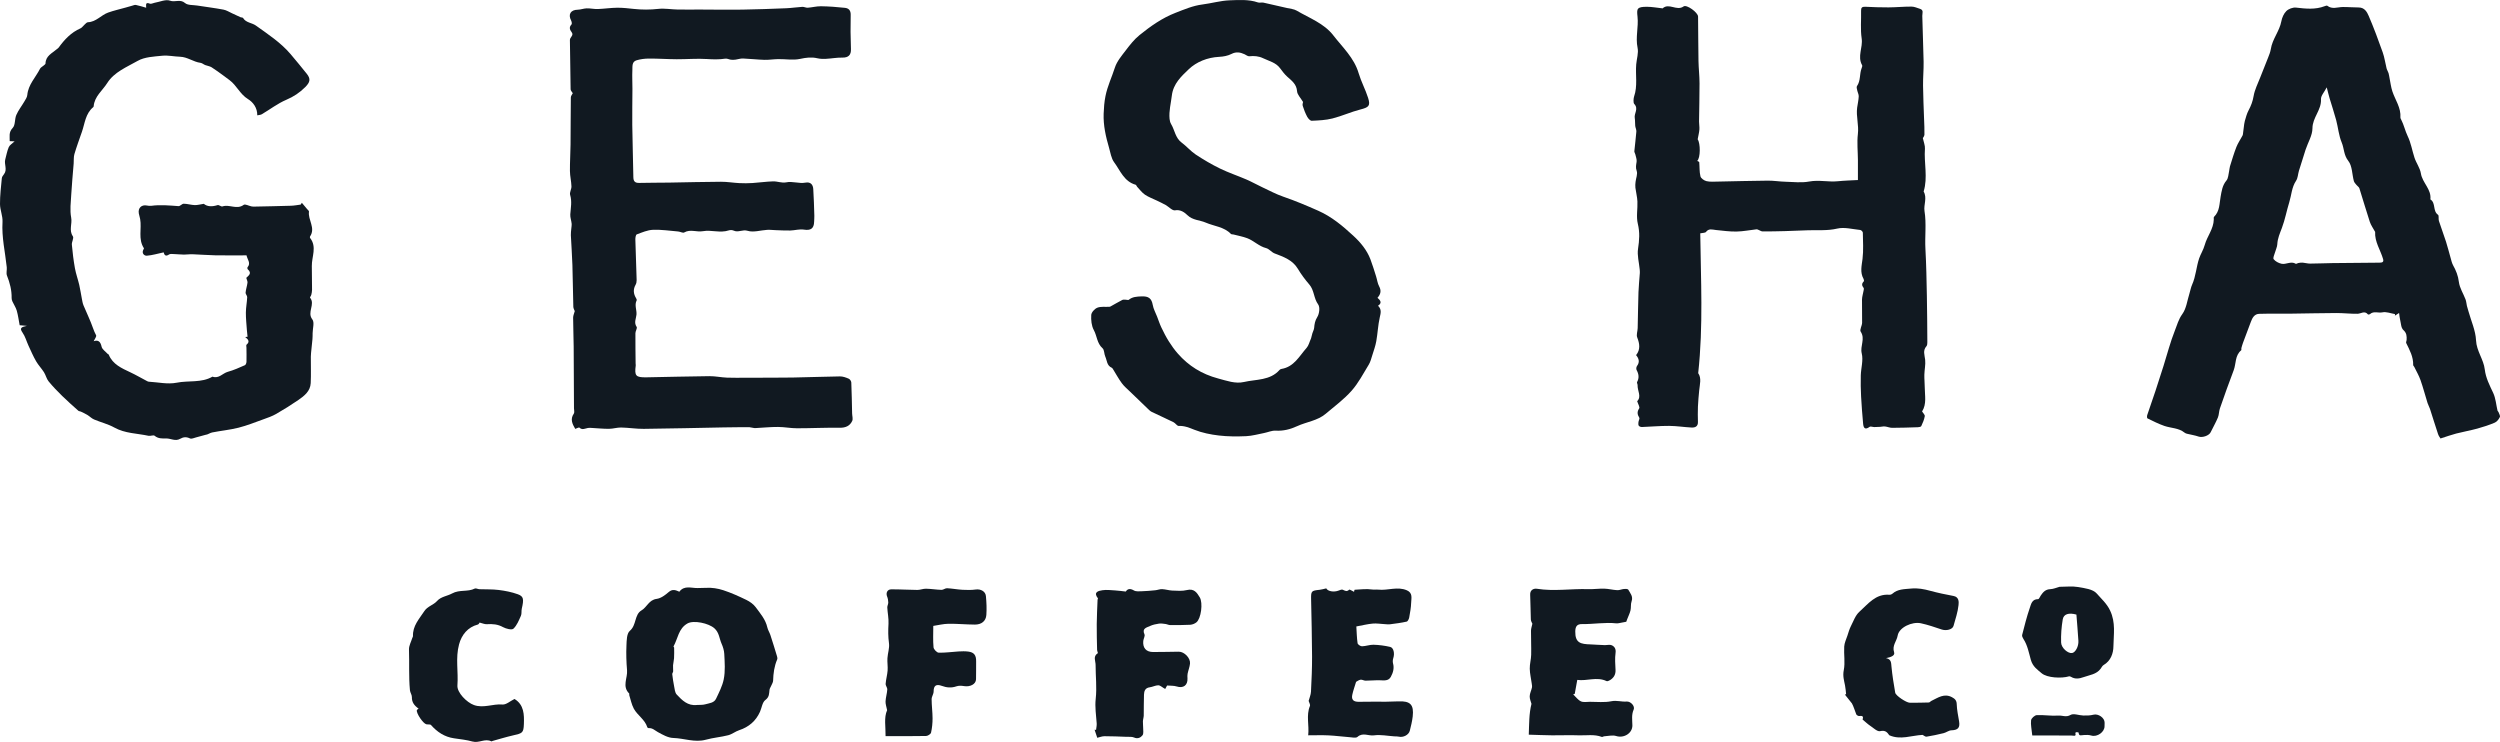 <svg xmlns="http://www.w3.org/2000/svg" width="155" height="46" viewBox="0 0 155 46" fill="none"><g clip-path="url(#clip0_502_268)"><path d="M42.118 36.687C42.428 36.271 42.872 36.47 43.254 36.459C43.431 36.454 43.605 36.456 43.785 36.446C44.134 36.425 44.506 36.483 44.84 36.592C45.333 36.753 45.81 36.969 46.277 37.196C46.492 37.301 46.712 37.456 46.851 37.644C47.137 38.032 47.464 38.405 47.574 38.898C47.61 39.062 47.712 39.21 47.764 39.372C47.908 39.809 48.042 40.249 48.175 40.689C48.194 40.75 48.209 40.827 48.187 40.881C48.005 41.303 47.946 41.744 47.933 42.198C47.93 42.307 47.857 42.415 47.813 42.522C47.78 42.604 47.721 42.681 47.71 42.764C47.68 42.998 47.709 43.209 47.451 43.402C47.262 43.543 47.23 43.884 47.119 44.132C46.864 44.701 46.432 45.073 45.829 45.272C45.592 45.35 45.386 45.524 45.147 45.585C44.692 45.701 44.215 45.737 43.762 45.862C43.071 46.051 42.416 45.772 41.741 45.754C41.419 45.745 41.086 45.553 40.788 45.39C40.602 45.288 40.456 45.125 40.218 45.144C40.19 45.146 40.141 45.118 40.134 45.094C39.99 44.612 39.523 44.355 39.297 43.938C39.158 43.68 39.103 43.378 39.013 43.095C39.003 43.064 39.026 43.014 39.009 42.997C38.556 42.553 38.919 42.035 38.877 41.556C38.833 41.046 38.817 40.531 38.84 40.02C38.853 39.706 38.856 39.276 39.051 39.111C39.475 38.752 39.323 38.109 39.773 37.844C40.116 37.641 40.231 37.194 40.711 37.131C40.976 37.096 41.243 36.895 41.456 36.71C41.696 36.5 41.898 36.587 42.118 36.687V36.687ZM43.216 43.708C43.385 43.697 43.563 43.713 43.722 43.668C43.967 43.598 44.27 43.585 44.395 43.323C44.579 42.934 44.785 42.539 44.87 42.124C44.975 41.609 44.931 41.069 44.905 40.542C44.894 40.326 44.824 40.103 44.735 39.902C44.596 39.585 44.591 39.221 44.293 38.955C43.936 38.636 43.009 38.44 42.628 38.652C42.061 38.968 42.031 39.593 41.758 40.078C41.749 40.093 41.797 40.132 41.797 40.16C41.799 40.377 41.804 40.594 41.791 40.81C41.783 40.957 41.74 41.101 41.729 41.247C41.72 41.371 41.742 41.496 41.736 41.62C41.733 41.681 41.673 41.743 41.68 41.801C41.709 42.049 41.744 42.298 41.794 42.543C41.831 42.721 41.843 42.941 41.956 43.061C42.289 43.417 42.643 43.779 43.216 43.708V43.708Z" fill="#111921"></path><path d="M94.784 45.55C94.811 44.882 94.795 44.253 94.952 43.639C94.917 43.504 94.836 43.335 94.841 43.168C94.847 42.987 94.942 42.81 94.981 42.628C94.998 42.544 94.977 42.451 94.965 42.363C94.925 42.062 94.851 41.761 94.845 41.459C94.84 41.173 94.926 40.886 94.933 40.599C94.944 40.099 94.919 39.598 94.922 39.098C94.923 38.968 94.973 38.838 95.008 38.67C94.99 38.623 94.916 38.517 94.912 38.407C94.889 37.897 94.897 37.385 94.871 36.875C94.854 36.562 95.108 36.475 95.285 36.503C96.347 36.674 97.407 36.493 98.467 36.527C98.802 36.538 99.139 36.487 99.474 36.497C99.739 36.505 100.002 36.578 100.268 36.591C100.406 36.599 100.547 36.529 100.688 36.516C100.778 36.507 100.926 36.51 100.953 36.559C101.076 36.78 101.268 36.981 101.158 37.284C101.095 37.456 101.134 37.661 101.091 37.843C101.048 38.026 100.959 38.198 100.892 38.375C100.861 38.456 100.832 38.538 100.828 38.549C100.652 38.583 100.521 38.61 100.389 38.633C100.334 38.643 100.276 38.653 100.221 38.648C99.509 38.571 98.801 38.703 98.09 38.693C97.765 38.688 97.671 38.849 97.667 39.155C97.658 39.87 98.004 39.935 98.625 39.953C98.919 39.962 99.213 39.994 99.506 39.998C99.65 39.998 99.817 39.953 99.934 40.008C100.113 40.093 100.198 40.244 100.164 40.486C100.116 40.83 100.147 41.185 100.163 41.535C100.177 41.821 100.055 42.024 99.819 42.169C99.757 42.207 99.656 42.252 99.606 42.228C99.002 41.938 98.39 42.239 97.791 42.154C97.735 42.466 97.684 42.742 97.634 43.019L97.537 43.049C97.693 43.198 97.827 43.393 98.013 43.482C98.169 43.556 98.386 43.513 98.576 43.512C99.02 43.511 99.477 43.565 99.904 43.477C100.237 43.409 100.534 43.522 100.85 43.496C101.105 43.475 101.38 43.784 101.288 43.992C101.143 44.317 101.203 44.641 101.208 44.968C101.216 45.462 100.683 45.786 100.203 45.633C99.982 45.563 99.712 45.636 99.465 45.65C99.412 45.653 99.351 45.704 99.311 45.689C98.839 45.509 98.347 45.609 97.866 45.59C97.322 45.568 96.776 45.596 96.231 45.59C95.754 45.585 95.278 45.564 94.784 45.55L94.784 45.55Z" fill="#111921"></path><path d="M82.227 36.479C82.32 36.662 82.694 36.733 83.001 36.613C83.081 36.583 83.188 36.534 83.249 36.562C83.392 36.628 83.502 36.705 83.65 36.559C83.676 36.533 83.842 36.643 83.95 36.693C83.962 36.653 83.974 36.565 83.99 36.564C84.351 36.546 84.719 36.497 85.07 36.549C85.211 36.57 85.334 36.543 85.449 36.557C86.044 36.625 86.645 36.342 87.232 36.602C87.597 36.764 87.503 37.083 87.493 37.354C87.483 37.665 87.428 37.976 87.371 38.283C87.354 38.379 87.283 38.525 87.211 38.541C86.874 38.617 86.529 38.661 86.185 38.705C86.07 38.72 85.951 38.701 85.833 38.695C85.591 38.683 85.346 38.64 85.107 38.662C84.79 38.691 84.479 38.769 84.093 38.84C84.115 39.186 84.12 39.536 84.17 39.879C84.181 39.958 84.35 40.072 84.444 40.07C84.684 40.065 84.924 39.967 85.162 39.974C85.507 39.985 85.856 40.03 86.192 40.109C86.407 40.159 86.477 40.517 86.387 40.79C86.353 40.895 86.339 41.024 86.368 41.129C86.452 41.433 86.37 41.711 86.23 41.966C86.088 42.225 85.82 42.188 85.563 42.178C85.263 42.168 84.962 42.202 84.662 42.202C84.558 42.202 84.448 42.124 84.352 42.141C84.235 42.163 84.13 42.248 84.077 42.275C83.989 42.569 83.899 42.814 83.844 43.067C83.777 43.367 83.899 43.506 84.217 43.512C84.534 43.517 84.851 43.499 85.167 43.504C85.677 43.512 86.184 43.509 86.694 43.485C87.449 43.45 87.669 43.696 87.588 44.422C87.554 44.719 87.481 45.014 87.408 45.305C87.341 45.57 86.994 45.741 86.721 45.672C86.635 45.651 86.54 45.66 86.45 45.654C86.027 45.627 85.595 45.534 85.186 45.592C84.849 45.64 84.49 45.392 84.162 45.689C84.069 45.773 83.834 45.718 83.666 45.705C83.233 45.673 82.802 45.614 82.368 45.593C81.967 45.574 81.563 45.589 81.108 45.589C81.179 44.956 80.972 44.361 81.215 43.772C81.25 43.69 81.164 43.559 81.136 43.456C81.184 43.272 81.27 43.08 81.281 42.883C81.318 42.155 81.351 41.426 81.348 40.698C81.344 39.521 81.311 38.343 81.289 37.166C81.279 36.645 81.3 36.621 81.814 36.568C81.951 36.554 82.084 36.511 82.227 36.479V36.479Z" fill="#111921"></path><path d="M69.799 36.676C69.907 36.508 70.06 36.466 70.303 36.608C70.436 36.686 70.642 36.661 70.814 36.656C71.086 36.648 71.358 36.623 71.629 36.596C71.772 36.582 71.913 36.52 72.052 36.527C72.263 36.536 72.472 36.607 72.683 36.615C72.983 36.626 73.297 36.656 73.581 36.585C74.033 36.471 74.208 36.742 74.385 37.036C74.593 37.379 74.469 38.349 74.179 38.584C74.076 38.667 73.925 38.728 73.793 38.736C73.376 38.759 72.958 38.756 72.54 38.754C72.455 38.754 72.372 38.702 72.286 38.691C72.144 38.673 71.996 38.644 71.857 38.664C71.666 38.691 71.469 38.734 71.296 38.814C71.093 38.909 70.788 38.958 70.957 39.328C71.005 39.432 70.896 39.597 70.883 39.736C70.842 40.166 71.052 40.419 71.481 40.425C72.016 40.431 72.552 40.406 73.088 40.405C73.431 40.404 73.815 40.803 73.781 41.141C73.76 41.352 73.675 41.556 73.632 41.766C73.613 41.861 73.619 41.962 73.624 42.06C73.646 42.492 73.361 42.691 72.952 42.56C72.774 42.504 72.572 42.52 72.36 42.502L72.243 42.716C72.201 42.691 72.174 42.673 72.145 42.658C72.035 42.597 71.923 42.485 71.814 42.487C71.636 42.491 71.462 42.589 71.282 42.613C70.997 42.65 70.936 42.85 70.927 43.067C70.91 43.498 70.921 43.93 70.912 44.362C70.909 44.481 70.866 44.599 70.861 44.719C70.856 44.858 70.878 44.997 70.876 45.136C70.874 45.29 70.914 45.486 70.835 45.588C70.726 45.728 70.544 45.829 70.312 45.726C70.181 45.667 70.009 45.688 69.856 45.683C69.396 45.666 68.936 45.644 68.477 45.645C68.327 45.645 68.177 45.709 68.03 45.743L67.864 45.243L67.956 45.253C67.97 45.12 68.004 44.985 67.995 44.852C67.962 44.342 67.875 43.845 67.935 43.318C68.012 42.628 67.926 41.922 67.927 41.224C67.928 40.981 67.751 40.697 68.062 40.499C68.084 40.485 68.021 40.364 68.02 40.292C68.008 39.758 67.993 39.223 67.998 38.688C68.003 38.187 68.03 37.686 68.049 37.185C68.05 37.154 68.083 37.11 68.071 37.095C67.774 36.718 68.085 36.632 68.351 36.594C68.609 36.556 68.88 36.591 69.144 36.607C69.351 36.619 69.556 36.65 69.799 36.676H69.799Z" fill="#111921"></path><path d="M25.953 43.934C25.679 43.743 25.529 43.535 25.537 43.22C25.54 43.079 25.429 42.938 25.416 42.793C25.337 41.955 25.386 41.113 25.357 40.272C25.349 40.037 25.488 39.796 25.56 39.559C25.573 39.518 25.606 39.479 25.605 39.441C25.578 38.808 25.99 38.376 26.308 37.89C26.509 37.582 26.871 37.519 27.101 37.258C27.337 36.991 27.739 36.954 28.028 36.795C28.494 36.54 29 36.713 29.438 36.49C29.506 36.456 29.624 36.527 29.72 36.531C30.12 36.547 30.525 36.528 30.92 36.578C31.32 36.628 31.726 36.707 32.103 36.843C32.462 36.974 32.491 37.139 32.351 37.735C32.317 37.88 32.355 38.048 32.297 38.178C32.17 38.462 32.049 38.776 31.831 38.98C31.731 39.072 31.374 38.985 31.19 38.883C30.864 38.702 30.539 38.677 30.184 38.7C30.048 38.709 29.906 38.641 29.734 38.599C29.726 38.609 29.687 38.706 29.627 38.721C29 38.884 28.621 39.359 28.462 39.949C28.232 40.799 28.425 41.649 28.36 42.497C28.326 42.937 28.94 43.555 29.386 43.713C29.984 43.926 30.558 43.626 31.152 43.68C31.383 43.701 31.638 43.463 31.899 43.336C32.495 43.696 32.501 44.31 32.481 44.885C32.462 45.453 32.383 45.464 31.794 45.598C31.369 45.695 30.952 45.825 30.531 45.941C30.509 45.947 30.482 45.974 30.47 45.967C30.081 45.761 29.7 46.088 29.3 45.976C28.926 45.871 28.533 45.83 28.146 45.774C27.555 45.688 27.105 45.383 26.721 44.951C26.672 44.896 26.53 44.927 26.434 44.906C26.235 44.861 25.808 44.233 25.843 44.034C25.848 44.001 25.905 43.976 25.953 43.934H25.953Z" fill="#111921"></path><path d="M119.202 45.563C118.499 45.599 117.832 45.893 117.135 45.585C117.014 45.419 116.91 45.253 116.564 45.332C116.395 45.371 116.151 45.132 115.954 45C115.795 44.893 115.655 44.757 115.48 44.612C115.498 44.524 115.581 44.346 115.278 44.394C115.219 44.404 115.108 44.34 115.087 44.286C114.996 44.055 114.93 43.815 114.82 43.612C114.674 43.429 114.527 43.245 114.381 43.061L114.459 43.045C114.438 42.865 114.429 42.682 114.393 42.504C114.331 42.191 114.242 41.907 114.313 41.556C114.408 41.084 114.312 40.577 114.341 40.088C114.354 39.859 114.465 39.636 114.539 39.412C114.604 39.215 114.659 39.012 114.752 38.828C114.911 38.515 115.035 38.148 115.286 37.925C115.818 37.452 116.278 36.809 117.14 36.874C117.201 36.879 117.281 36.851 117.327 36.811C117.662 36.517 118.057 36.532 118.478 36.491C118.913 36.448 119.284 36.524 119.681 36.631C120.154 36.76 120.636 36.86 121.119 36.95C121.475 37.016 121.446 37.342 121.429 37.514C121.384 37.951 121.237 38.379 121.118 38.807C121.056 39.03 120.67 39.124 120.387 39.029C119.961 38.886 119.533 38.737 119.095 38.643C118.552 38.526 117.74 38.898 117.655 39.407C117.598 39.748 117.297 40.028 117.434 40.438C117.51 40.663 117.191 40.756 116.932 40.803C117.261 40.87 117.249 41.086 117.271 41.327C117.322 41.869 117.41 42.409 117.503 42.946C117.535 43.132 118.192 43.568 118.406 43.569C118.801 43.571 119.195 43.567 119.589 43.554C119.644 43.552 119.692 43.48 119.75 43.453C120.152 43.262 120.535 42.969 121.021 43.226C121.198 43.32 121.311 43.422 121.317 43.658C121.327 44.016 121.407 44.372 121.464 44.727C121.528 45.127 121.391 45.265 120.981 45.28C120.821 45.286 120.67 45.415 120.507 45.455C120.156 45.542 119.801 45.617 119.444 45.674C119.372 45.686 119.283 45.603 119.202 45.563L119.202 45.563Z" fill="#111921"></path><path d="M57.864 38.806C57.864 39.272 57.839 39.706 57.879 40.135C57.891 40.26 58.084 40.463 58.199 40.466C58.607 40.478 59.017 40.414 59.427 40.39C59.63 40.378 59.837 40.372 60.038 40.398C60.396 40.445 60.527 40.63 60.52 41.002C60.514 41.373 60.525 41.745 60.514 42.116C60.506 42.419 60.151 42.602 59.768 42.538C59.615 42.512 59.439 42.503 59.297 42.553C58.983 42.662 58.691 42.635 58.389 42.523C58.035 42.392 57.884 42.517 57.885 42.871C57.885 43.03 57.761 43.188 57.761 43.347C57.761 43.742 57.818 44.137 57.819 44.532C57.819 44.83 57.791 45.132 57.725 45.422C57.705 45.513 57.525 45.629 57.415 45.631C56.591 45.648 55.766 45.64 54.905 45.64C54.916 45.062 54.793 44.501 55.001 44.031C54.96 43.816 54.896 43.649 54.904 43.485C54.916 43.238 54.996 42.995 55.011 42.748C55.018 42.632 54.901 42.508 54.91 42.393C54.93 42.118 55.011 41.848 55.032 41.574C55.051 41.319 55.005 41.061 55.021 40.807C55.04 40.496 55.158 40.179 55.117 39.88C55.06 39.473 55.064 39.079 55.087 38.673C55.105 38.34 55.03 38.004 55.012 37.668C55.007 37.564 55.075 37.457 55.073 37.353C55.071 37.228 55.047 37.096 55 36.98C54.913 36.766 55.014 36.541 55.254 36.539C55.795 36.535 56.336 36.573 56.878 36.576C57.056 36.577 57.236 36.496 57.414 36.5C57.735 36.507 58.054 36.562 58.375 36.571C58.488 36.574 58.605 36.465 58.716 36.47C59.035 36.486 59.351 36.549 59.67 36.567C59.945 36.582 60.227 36.587 60.498 36.549C60.796 36.508 61.099 36.659 61.127 36.958C61.163 37.346 61.182 37.74 61.154 38.127C61.127 38.505 60.857 38.724 60.446 38.724C59.898 38.722 59.35 38.667 58.802 38.674C58.487 38.678 58.173 38.76 57.864 38.806L57.864 38.806Z" fill="#111921"></path><path d="M127.691 36.382C128.094 36.382 128.476 36.333 128.838 36.395C129.244 36.466 129.765 36.528 129.994 36.794C130.275 37.12 130.617 37.412 130.826 37.853C131.183 38.604 131.042 39.34 131.032 40.075C131.027 40.498 130.875 40.97 130.422 41.233C130.344 41.279 130.299 41.381 130.242 41.458C129.981 41.813 129.559 41.848 129.184 41.982C128.915 42.078 128.661 42.12 128.403 41.964C128.367 41.943 128.312 41.923 128.275 41.934C127.826 42.07 126.921 42.034 126.579 41.739C126.325 41.521 126.031 41.335 125.911 40.907C125.792 40.485 125.709 40.007 125.451 39.613C125.404 39.542 125.355 39.438 125.373 39.366C125.518 38.805 125.656 38.24 125.846 37.693C125.926 37.465 125.976 37.142 126.364 37.147C126.418 37.148 126.476 36.999 126.53 36.919C126.671 36.712 126.819 36.54 127.115 36.529C127.314 36.521 127.51 36.431 127.691 36.382ZM128.738 38.104C128.268 37.973 127.947 38.069 127.891 38.399C127.81 38.871 127.774 39.358 127.789 39.836C127.799 40.18 128.223 40.529 128.469 40.488C128.677 40.454 128.882 40.075 128.861 39.734C128.827 39.194 128.78 38.654 128.738 38.104Z" fill="#111921"></path><path d="M126.001 45.6C125.963 45.217 125.895 44.932 125.927 44.657C125.941 44.534 126.151 44.345 126.28 44.338C126.725 44.316 127.176 44.399 127.619 44.366C127.864 44.347 128.098 44.491 128.378 44.324C128.563 44.214 128.896 44.356 129.163 44.362C129.374 44.366 129.594 44.365 129.795 44.311C130.092 44.232 130.497 44.506 130.486 44.813C130.484 44.88 130.479 44.946 130.482 45.013C130.496 45.386 130.023 45.715 129.661 45.604C129.512 45.558 129.341 45.562 129.181 45.573C129.039 45.583 128.89 45.658 128.875 45.424C128.874 45.41 128.79 45.393 128.745 45.393C128.718 45.393 128.666 45.431 128.669 45.44C128.738 45.684 128.589 45.606 128.45 45.605C127.644 45.596 126.837 45.6 126.001 45.6Z" fill="#111921"></path><path d="M18.715 12.574C18.824 12.703 18.933 12.832 19.04 12.962C19.083 13.013 19.163 13.072 19.157 13.119C19.083 13.637 19.581 14.132 19.223 14.661C19.208 14.683 19.209 14.734 19.226 14.754C19.662 15.31 19.324 15.912 19.333 16.493C19.341 16.985 19.347 17.478 19.347 17.971C19.347 18.075 19.324 18.181 19.299 18.283C19.284 18.345 19.205 18.434 19.223 18.456C19.566 18.868 19.015 19.355 19.366 19.805C19.507 19.987 19.386 20.365 19.383 20.654C19.382 20.778 19.382 20.902 19.372 21.026C19.354 21.237 19.328 21.449 19.308 21.66C19.294 21.812 19.273 21.963 19.272 22.115C19.268 22.661 19.291 23.209 19.264 23.754C19.24 24.248 18.873 24.542 18.499 24.799C18.053 25.105 17.592 25.394 17.122 25.664C16.878 25.804 16.604 25.899 16.336 25.995C15.824 26.179 15.317 26.384 14.79 26.517C14.254 26.653 13.695 26.704 13.15 26.813C13.01 26.841 12.886 26.948 12.74 26.96C12.546 27.013 12.354 27.07 12.159 27.118C12.032 27.15 11.873 27.228 11.78 27.183C11.555 27.073 11.365 27.092 11.164 27.208C10.871 27.377 10.588 27.179 10.3 27.184C10.048 27.188 9.805 27.201 9.585 27.016C9.513 26.956 9.328 27.046 9.205 27.019C8.498 26.865 7.756 26.878 7.092 26.509C6.701 26.291 6.247 26.183 5.83 26.006C5.68 25.942 5.561 25.814 5.419 25.727C5.29 25.649 5.151 25.585 5.014 25.52C4.965 25.496 4.895 25.5 4.858 25.467C4.52 25.165 4.178 24.865 3.855 24.548C3.561 24.259 3.272 23.962 3.013 23.644C2.882 23.483 2.838 23.256 2.725 23.077C2.575 22.841 2.374 22.635 2.236 22.394C2.058 22.086 1.918 21.757 1.768 21.434C1.642 21.163 1.566 20.861 1.397 20.622C1.179 20.315 1.359 20.274 1.668 20.203L1.219 20.164C1.16 19.856 1.122 19.551 1.039 19.259C0.983 19.063 0.858 18.886 0.773 18.697C0.742 18.631 0.72 18.553 0.721 18.481C0.731 17.994 0.612 17.538 0.432 17.086C0.372 16.935 0.437 16.74 0.419 16.568C0.32 15.633 0.099 14.713 0.156 13.759C0.177 13.394 0.003 13.021 0 12.651C-0.003 12.117 0.063 11.582 0.113 11.049C0.121 10.961 0.192 10.873 0.25 10.797C0.471 10.506 0.243 10.182 0.326 9.882C0.397 9.627 0.439 9.361 0.544 9.121C0.603 8.987 0.765 8.898 0.906 8.765L0.601 8.751C0.612 8.474 0.523 8.207 0.788 7.93C0.959 7.751 0.901 7.382 1.012 7.127C1.139 6.835 1.344 6.578 1.506 6.3C1.582 6.171 1.679 6.032 1.692 5.892C1.749 5.248 2.211 4.799 2.483 4.26C2.524 4.18 2.63 4.132 2.703 4.066C2.747 4.026 2.821 3.981 2.822 3.937C2.828 3.468 3.229 3.303 3.518 3.052C3.558 3.018 3.608 2.991 3.638 2.949C3.997 2.452 4.407 2.013 4.99 1.757C5.086 1.715 5.151 1.607 5.235 1.534C5.302 1.476 5.375 1.382 5.448 1.379C5.962 1.361 6.267 0.934 6.705 0.779C7.058 0.654 7.426 0.571 7.788 0.469C7.925 0.431 8.061 0.389 8.199 0.352C8.274 0.332 8.357 0.292 8.426 0.307C8.639 0.352 8.847 0.419 9.063 0.479C9.064 0.308 8.997 0.108 9.293 0.228C9.368 0.259 9.482 0.191 9.579 0.174C9.904 0.118 10.276 -0.057 10.541 0.042C10.852 0.158 11.172 -0.074 11.472 0.188C11.637 0.333 11.965 0.303 12.222 0.343C12.764 0.428 13.311 0.495 13.851 0.596C14.037 0.63 14.208 0.743 14.385 0.823C14.561 0.903 14.735 0.989 14.911 1.067C14.962 1.09 15.049 1.08 15.069 1.114C15.248 1.416 15.615 1.406 15.864 1.584C16.619 2.125 17.401 2.635 18.009 3.347C18.353 3.75 18.688 4.162 19.02 4.575C19.277 4.896 19.226 5.097 18.925 5.4C18.583 5.743 18.208 5.992 17.751 6.187C17.214 6.416 16.739 6.784 16.233 7.083C16.155 7.128 16.05 7.129 15.951 7.151C15.957 6.68 15.689 6.335 15.378 6.145C14.877 5.84 14.676 5.296 14.23 4.967C14.108 4.877 13.989 4.784 13.866 4.696C13.619 4.519 13.377 4.333 13.119 4.172C13.004 4.1 12.852 4.085 12.722 4.034C12.622 3.995 12.534 3.909 12.433 3.896C11.986 3.839 11.62 3.529 11.157 3.517C10.791 3.507 10.421 3.418 10.063 3.455C9.544 3.509 8.964 3.528 8.536 3.774C7.864 4.158 7.083 4.461 6.649 5.148C6.353 5.617 5.855 5.98 5.808 6.589C5.806 6.61 5.792 6.634 5.776 6.647C5.299 7.046 5.263 7.639 5.081 8.167C4.921 8.628 4.751 9.087 4.613 9.554C4.559 9.74 4.583 9.946 4.567 10.143C4.517 10.78 4.454 11.416 4.418 12.053C4.391 12.533 4.324 13.028 4.413 13.491C4.488 13.877 4.26 14.273 4.518 14.651C4.593 14.76 4.44 14.997 4.455 15.17C4.499 15.658 4.559 16.146 4.645 16.628C4.708 16.977 4.832 17.316 4.913 17.662C4.978 17.943 5.018 18.23 5.074 18.514C5.101 18.653 5.122 18.798 5.175 18.928C5.371 19.403 5.602 19.866 5.769 20.349C5.824 20.506 5.881 20.642 5.958 20.786C5.999 20.863 5.863 21.03 5.807 21.155C6.087 21.06 6.23 21.173 6.3 21.497C6.336 21.66 6.538 21.79 6.667 21.933C6.688 21.956 6.733 21.965 6.743 21.991C6.991 22.594 7.545 22.83 8.089 23.087C8.432 23.249 8.761 23.441 9.098 23.618C9.136 23.638 9.179 23.663 9.221 23.665C9.8 23.697 10.403 23.839 10.952 23.728C11.691 23.579 12.486 23.752 13.174 23.352C13.569 23.497 13.803 23.139 14.125 23.052C14.489 22.953 14.837 22.793 15.184 22.642C15.24 22.618 15.28 22.502 15.282 22.428C15.291 22.139 15.282 21.849 15.28 21.56C15.279 21.495 15.253 21.396 15.287 21.368C15.504 21.189 15.396 21.042 15.203 20.896L15.348 20.878C15.334 20.737 15.316 20.597 15.306 20.456C15.281 20.097 15.241 19.738 15.244 19.379C15.247 19.062 15.311 18.745 15.326 18.426C15.33 18.333 15.218 18.233 15.226 18.142C15.246 17.935 15.318 17.732 15.345 17.524C15.355 17.443 15.303 17.354 15.269 17.228C15.377 17.104 15.661 16.96 15.36 16.695C15.335 16.673 15.329 16.592 15.349 16.568C15.57 16.311 15.338 16.096 15.284 15.832C14.638 15.832 13.986 15.841 13.334 15.829C12.864 15.82 12.395 15.78 11.925 15.763C11.752 15.757 11.578 15.787 11.404 15.785C11.191 15.782 10.978 15.758 10.765 15.751C10.67 15.748 10.552 15.73 10.484 15.776C10.261 15.928 10.188 15.804 10.146 15.646C9.791 15.722 9.45 15.826 9.103 15.854C8.964 15.865 8.78 15.729 8.875 15.505C8.891 15.465 8.936 15.409 8.922 15.389C8.55 14.822 8.797 14.18 8.69 13.583C8.669 13.464 8.627 13.349 8.606 13.23C8.548 12.893 8.776 12.677 9.108 12.742C9.197 12.759 9.292 12.772 9.38 12.76C9.944 12.684 10.503 12.739 11.066 12.78C11.169 12.788 11.282 12.63 11.39 12.631C11.616 12.632 11.842 12.708 12.069 12.716C12.241 12.722 12.414 12.67 12.635 12.637C12.86 12.822 13.162 12.821 13.492 12.716C13.574 12.69 13.712 12.825 13.793 12.798C14.223 12.652 14.683 13.018 15.112 12.699C15.198 12.636 15.427 12.764 15.591 12.797C15.654 12.81 15.72 12.81 15.784 12.809C16.538 12.793 17.292 12.78 18.045 12.756C18.244 12.75 18.443 12.71 18.641 12.685L18.715 12.574L18.715 12.574Z" fill="#111921"></path><path d="M151.311 27.186C151.293 27.154 151.203 27.043 151.16 26.916C150.986 26.397 150.828 25.873 150.659 25.352C150.618 25.227 150.547 25.112 150.508 24.987C150.36 24.513 150.235 24.032 150.071 23.564C149.971 23.28 149.814 23.016 149.682 22.743C149.663 22.705 149.616 22.669 149.617 22.634C149.633 22.128 149.398 21.702 149.184 21.267C149.16 21.22 149.207 21.143 149.21 21.08C149.221 20.85 149.221 20.653 149.006 20.459C148.862 20.329 148.861 20.043 148.807 19.824C148.777 19.702 148.768 19.575 148.743 19.405L148.484 19.572L148.49 19.473C148.228 19.43 147.95 19.314 147.708 19.366C147.452 19.419 147.169 19.269 146.94 19.473C146.912 19.498 146.827 19.51 146.813 19.493C146.606 19.241 146.383 19.451 146.165 19.454C145.726 19.461 145.286 19.406 144.847 19.408C143.909 19.411 142.97 19.437 142.032 19.447C141.378 19.454 140.723 19.438 140.069 19.458C139.772 19.467 139.646 19.707 139.554 19.952C139.392 20.383 139.229 20.814 139.069 21.246C139.028 21.357 138.995 21.472 138.964 21.586C138.953 21.628 138.979 21.696 138.956 21.715C138.559 22.043 138.646 22.545 138.488 22.958C138.187 23.741 137.91 24.532 137.634 25.324C137.571 25.505 137.582 25.713 137.509 25.888C137.379 26.2 137.209 26.494 137.061 26.799C136.957 27.014 136.549 27.147 136.319 27.069C136.082 26.988 135.83 26.951 135.586 26.891C135.534 26.878 135.48 26.854 135.439 26.821C135.075 26.526 134.604 26.55 134.19 26.407C133.829 26.282 133.487 26.107 133.143 25.94C133.11 25.924 133.107 25.8 133.127 25.738C133.294 25.233 133.473 24.733 133.641 24.229C133.812 23.715 133.976 23.2 134.139 22.684C134.37 21.952 134.559 21.204 134.843 20.493C134.978 20.155 135.067 19.798 135.303 19.474C135.556 19.126 135.607 18.637 135.743 18.208C135.802 18.022 135.832 17.824 135.912 17.647C136.146 17.123 136.17 16.544 136.347 16.02C136.438 15.752 136.61 15.494 136.695 15.183C136.841 14.65 137.242 14.195 137.255 13.606C137.256 13.552 137.24 13.475 137.27 13.445C137.629 13.094 137.598 12.629 137.679 12.19C137.742 11.844 137.787 11.49 138.04 11.191C138.159 11.05 138.158 10.81 138.205 10.613C138.229 10.517 138.226 10.414 138.256 10.32C138.383 9.915 138.502 9.506 138.657 9.111C138.754 8.865 138.913 8.644 139.035 8.407C139.066 8.347 139.066 8.271 139.076 8.201C139.091 8.097 139.101 7.992 139.116 7.888C139.135 7.756 139.143 7.62 139.181 7.493C139.246 7.272 139.304 7.043 139.412 6.842C139.562 6.56 139.669 6.284 139.723 5.96C139.79 5.562 139.986 5.184 140.135 4.8C140.29 4.398 140.457 4.001 140.612 3.599C140.683 3.417 140.761 3.232 140.791 3.041C140.886 2.423 141.327 1.936 141.443 1.323C141.485 1.096 141.592 0.845 141.753 0.686C141.891 0.55 142.158 0.449 142.351 0.471C142.954 0.541 143.545 0.607 144.13 0.383C144.181 0.363 144.264 0.334 144.293 0.357C144.597 0.594 144.926 0.439 145.247 0.435C145.577 0.431 145.907 0.464 146.238 0.463C146.605 0.463 146.755 0.745 146.86 0.988C147.179 1.73 147.46 2.488 147.729 3.249C147.842 3.567 147.884 3.908 147.967 4.236C147.993 4.34 148.058 4.433 148.09 4.536C148.121 4.637 148.131 4.744 148.153 4.849C148.208 5.119 148.24 5.397 148.325 5.659C148.503 6.2 148.873 6.683 148.825 7.292C148.822 7.331 148.851 7.374 148.871 7.412C149.042 7.741 149.12 8.118 149.273 8.434C149.486 8.874 149.551 9.332 149.698 9.777C149.808 10.111 150.042 10.416 150.095 10.753C150.187 11.335 150.758 11.735 150.684 12.363C151.033 12.584 150.815 13.073 151.155 13.316C151.228 13.368 151.172 13.573 151.212 13.696C151.351 14.128 151.514 14.553 151.653 14.986C151.76 15.321 151.843 15.663 151.941 16.001C151.984 16.152 152.017 16.312 152.092 16.448C152.274 16.773 152.403 17.094 152.45 17.479C152.495 17.852 152.727 18.201 152.864 18.565C152.912 18.692 152.917 18.834 152.949 18.967C152.977 19.085 153.018 19.201 153.05 19.318C153.215 19.911 153.486 20.499 153.514 21.098C153.544 21.77 153.985 22.278 154.057 22.911C154.117 23.431 154.356 23.889 154.577 24.359C154.735 24.695 154.759 25.091 154.846 25.46C154.854 25.492 154.896 25.516 154.907 25.549C154.943 25.652 155.027 25.783 154.991 25.857C154.927 25.992 154.812 26.145 154.679 26.202C154.328 26.352 153.961 26.472 153.592 26.573C153.162 26.691 152.72 26.767 152.287 26.879C151.989 26.956 151.698 27.063 151.311 27.186H151.311ZM144.258 5.416C144.104 5.716 143.889 5.939 143.901 6.15C143.939 6.818 143.374 7.285 143.372 7.954C143.371 8.396 143.092 8.836 142.946 9.28C142.803 9.715 142.667 10.152 142.534 10.589C142.472 10.795 142.47 11.036 142.356 11.207C142.083 11.617 142.073 12.094 141.935 12.538C141.771 13.065 141.673 13.615 141.479 14.13C141.354 14.463 141.21 14.777 141.193 15.14C141.185 15.312 141.096 15.478 141.051 15.649C141.012 15.793 140.908 15.996 140.968 16.071C141.074 16.208 141.271 16.311 141.449 16.352C141.737 16.418 142.038 16.169 142.34 16.356C142.368 16.373 142.438 16.317 142.49 16.308C142.58 16.293 142.672 16.276 142.762 16.283C142.916 16.295 143.07 16.344 143.224 16.343C143.683 16.341 144.142 16.318 144.602 16.312C145.574 16.299 146.546 16.292 147.518 16.285C147.673 16.284 147.81 16.267 147.753 16.067C147.592 15.502 147.222 14.995 147.259 14.374C147.259 14.366 147.246 14.357 147.24 14.347C147.133 14.148 146.995 13.958 146.926 13.747C146.699 13.06 146.501 12.363 146.281 11.673C146.257 11.597 146.163 11.544 146.109 11.475C146.046 11.396 145.964 11.317 145.939 11.226C145.825 10.805 145.844 10.292 145.596 9.978C145.307 9.613 145.341 9.205 145.185 8.834C145.002 8.399 144.965 7.907 144.842 7.445C144.721 6.993 144.57 6.55 144.437 6.101C144.379 5.905 144.333 5.706 144.258 5.416L144.258 5.416Z" fill="#111921"></path><path d="M105.288 23.136C105.506 23.446 105.386 23.829 105.35 24.207C105.318 24.541 105.286 24.876 105.272 25.211C105.259 25.529 105.264 25.849 105.272 26.167C105.278 26.443 105.098 26.518 104.876 26.507C104.412 26.483 103.951 26.408 103.488 26.405C102.925 26.402 102.361 26.455 101.798 26.475C101.732 26.477 101.635 26.443 101.603 26.394C101.567 26.337 101.576 26.244 101.584 26.168C101.594 26.076 101.671 25.958 101.636 25.899C101.515 25.699 101.485 25.538 101.629 25.322C101.682 25.244 101.56 25.053 101.505 24.874C101.792 24.589 101.515 24.227 101.53 23.878C101.533 23.815 101.474 23.733 101.499 23.688C101.64 23.429 101.605 23.191 101.469 22.941C101.434 22.878 101.45 22.75 101.496 22.689C101.672 22.45 101.619 22.24 101.438 22.018C101.715 21.67 101.659 21.311 101.507 20.921C101.442 20.757 101.531 20.539 101.536 20.345C101.555 19.604 101.56 18.863 101.585 18.123C101.598 17.723 101.643 17.323 101.67 16.924C101.675 16.847 101.667 16.768 101.66 16.691C101.62 16.267 101.496 15.832 101.559 15.423C101.639 14.896 101.676 14.409 101.545 13.875C101.437 13.437 101.541 12.952 101.52 12.489C101.507 12.205 101.43 11.925 101.395 11.642C101.38 11.523 101.391 11.399 101.404 11.278C101.429 11.049 101.545 10.791 101.475 10.598C101.396 10.383 101.443 10.222 101.47 10.027C101.49 9.879 101.422 9.718 101.388 9.563C101.375 9.5 101.324 9.439 101.329 9.38C101.367 8.971 101.423 8.564 101.454 8.155C101.463 8.041 101.397 7.923 101.384 7.805C101.366 7.643 101.383 7.476 101.355 7.316C101.304 7.031 101.608 6.746 101.324 6.446C101.251 6.37 101.278 6.084 101.314 5.982C101.542 5.323 101.39 4.652 101.445 3.992C101.474 3.648 101.599 3.288 101.53 2.965C101.392 2.313 101.597 1.678 101.526 1.031C101.472 0.544 101.48 0.417 102.122 0.421C102.43 0.424 102.739 0.481 103.047 0.514C103.058 0.516 103.074 0.526 103.078 0.523C103.475 0.154 103.955 0.705 104.382 0.399C104.573 0.263 105.277 0.776 105.28 1.026C105.293 1.943 105.289 2.861 105.306 3.778C105.314 4.24 105.37 4.702 105.371 5.163C105.374 5.953 105.349 6.742 105.341 7.532C105.339 7.698 105.375 7.865 105.362 8.03C105.347 8.219 105.298 8.405 105.256 8.636C105.43 8.886 105.435 9.788 105.227 9.976C105.272 10.003 105.35 10.026 105.353 10.055C105.38 10.349 105.358 10.652 105.428 10.933C105.459 11.059 105.656 11.196 105.801 11.231C106.027 11.284 106.274 11.262 106.511 11.258C107.543 11.24 108.575 11.208 109.607 11.2C109.972 11.197 110.337 11.259 110.702 11.268C111.192 11.281 111.696 11.343 112.169 11.255C112.775 11.142 113.365 11.298 113.961 11.236C114.357 11.195 114.755 11.187 115.191 11.162C115.191 10.77 115.194 10.347 115.191 9.924C115.187 9.383 115.125 8.836 115.189 8.304C115.255 7.751 115.072 7.218 115.143 6.675C115.174 6.443 115.231 6.213 115.241 5.981C115.247 5.855 115.173 5.728 115.147 5.599C115.129 5.513 115.092 5.396 115.132 5.339C115.369 5.003 115.28 4.592 115.419 4.235C115.442 4.174 115.477 4.088 115.452 4.043C115.143 3.498 115.508 2.946 115.424 2.39C115.34 1.826 115.4 1.243 115.387 0.669C115.382 0.483 115.443 0.409 115.642 0.419C116.124 0.442 116.608 0.461 117.091 0.458C117.566 0.455 118.041 0.407 118.516 0.409C118.689 0.41 118.863 0.492 119.034 0.546C119.288 0.625 119.178 0.814 119.182 0.985C119.202 1.932 119.247 2.879 119.264 3.827C119.272 4.32 119.223 4.815 119.229 5.308C119.236 6.003 119.27 6.697 119.293 7.391C119.303 7.709 119.324 8.027 119.315 8.344C119.312 8.444 119.226 8.542 119.216 8.563C119.271 8.826 119.361 9.027 119.346 9.221C119.28 10.105 119.536 10.997 119.266 11.874C119.497 12.273 119.258 12.698 119.319 13.081C119.447 13.874 119.332 14.659 119.377 15.446C119.431 16.412 119.447 17.381 119.466 18.349C119.485 19.303 119.489 20.257 119.495 21.212C119.496 21.297 119.491 21.407 119.44 21.465C119.201 21.733 119.327 22.011 119.36 22.305C119.393 22.607 119.317 22.92 119.31 23.229C119.303 23.495 119.334 23.762 119.335 24.029C119.337 24.529 119.463 25.044 119.169 25.511C119.229 25.61 119.351 25.718 119.336 25.804C119.3 26.015 119.211 26.221 119.119 26.418C119.098 26.464 118.983 26.486 118.91 26.488C118.378 26.506 117.845 26.524 117.312 26.525C117.163 26.525 117.016 26.456 116.865 26.44C116.769 26.429 116.668 26.458 116.57 26.464C116.449 26.472 116.327 26.479 116.206 26.478C116.107 26.477 115.975 26.42 115.916 26.464C115.625 26.68 115.536 26.524 115.513 26.267C115.463 25.708 115.417 25.149 115.388 24.588C115.365 24.151 115.357 23.711 115.369 23.273C115.382 22.817 115.534 22.335 115.428 21.911C115.313 21.453 115.661 21.009 115.363 20.563C115.286 20.448 115.447 20.199 115.451 20.011C115.461 19.532 115.435 19.053 115.444 18.574C115.447 18.395 115.508 18.217 115.538 18.038C115.549 17.976 115.575 17.889 115.545 17.851C115.429 17.707 115.414 17.586 115.553 17.448C115.579 17.423 115.565 17.333 115.54 17.29C115.311 16.884 115.425 16.476 115.477 16.05C115.541 15.515 115.504 14.967 115.496 14.425C115.495 14.367 115.398 14.265 115.338 14.259C114.859 14.211 114.35 14.068 113.904 14.173C113.29 14.317 112.693 14.255 112.089 14.277C111.611 14.294 111.133 14.316 110.655 14.329C110.196 14.342 109.738 14.35 109.279 14.349C109.202 14.349 109.126 14.291 109.048 14.262C109.001 14.245 108.951 14.212 108.906 14.217C108.491 14.263 108.077 14.349 107.662 14.356C107.236 14.364 106.809 14.302 106.384 14.26C106.166 14.239 105.951 14.146 105.772 14.379C105.722 14.445 105.565 14.433 105.416 14.466C105.449 17.331 105.61 20.204 105.288 23.136Z" fill="#111921"></path><path d="M35.665 26.591C35.487 26.289 35.336 25.992 35.577 25.645C35.63 25.568 35.588 25.427 35.587 25.315C35.581 24.038 35.578 22.761 35.568 21.484C35.563 20.887 35.536 20.291 35.534 19.694C35.534 19.565 35.597 19.436 35.635 19.29C35.611 19.221 35.548 19.121 35.546 19.02C35.522 18.155 35.516 17.29 35.489 16.425C35.469 15.81 35.422 15.195 35.393 14.579C35.387 14.45 35.409 14.319 35.419 14.189C35.427 14.079 35.452 13.968 35.441 13.859C35.422 13.668 35.346 13.477 35.358 13.29C35.387 12.887 35.471 12.494 35.349 12.085C35.303 11.93 35.436 11.731 35.43 11.555C35.42 11.237 35.339 10.92 35.336 10.603C35.33 10.057 35.369 9.512 35.374 8.966C35.384 7.991 35.379 7.016 35.392 6.041C35.393 5.944 35.479 5.848 35.513 5.779C35.465 5.698 35.38 5.618 35.378 5.537C35.358 4.519 35.356 3.5 35.334 2.482C35.33 2.304 35.591 2.199 35.446 2.002C35.328 1.843 35.264 1.695 35.433 1.518C35.472 1.477 35.446 1.342 35.409 1.271C35.208 0.887 35.383 0.608 35.82 0.602C36.005 0.599 36.188 0.523 36.373 0.518C36.602 0.512 36.832 0.568 37.06 0.56C37.464 0.546 37.865 0.483 38.268 0.479C38.613 0.476 38.959 0.518 39.302 0.554C39.807 0.608 40.306 0.608 40.814 0.551C41.203 0.507 41.606 0.584 42.003 0.591C42.468 0.6 42.935 0.591 43.401 0.592C44.27 0.594 45.139 0.61 46.008 0.597C46.924 0.583 47.839 0.548 48.754 0.511C49.085 0.497 49.414 0.444 49.745 0.425C49.856 0.419 49.972 0.487 50.083 0.479C50.357 0.459 50.629 0.384 50.901 0.388C51.397 0.396 51.894 0.432 52.387 0.486C52.616 0.511 52.749 0.641 52.743 0.918C52.726 1.624 52.732 2.332 52.759 3.038C52.773 3.41 52.605 3.578 52.223 3.571C51.886 3.564 51.548 3.631 51.209 3.648C51.031 3.657 50.845 3.653 50.673 3.612C50.309 3.527 49.976 3.571 49.608 3.651C49.178 3.745 48.709 3.659 48.256 3.665C47.968 3.669 47.679 3.718 47.392 3.71C46.949 3.697 46.508 3.644 46.066 3.627C45.914 3.621 45.76 3.677 45.606 3.697C45.513 3.709 45.416 3.714 45.323 3.703C45.204 3.689 45.082 3.619 44.971 3.636C44.59 3.694 44.217 3.686 43.831 3.66C43.209 3.62 42.581 3.676 41.956 3.673C41.381 3.67 40.806 3.629 40.232 3.631C39.976 3.632 39.711 3.666 39.467 3.738C39.166 3.827 39.218 4.122 39.207 4.346C39.188 4.735 39.212 5.126 39.211 5.516C39.21 6.26 39.192 7.004 39.201 7.748C39.215 8.828 39.251 9.908 39.268 10.988C39.272 11.245 39.373 11.348 39.636 11.341C40.257 11.326 40.879 11.33 41.5 11.321C42.569 11.304 43.637 11.273 44.705 11.269C45.083 11.267 45.46 11.334 45.838 11.353C46.109 11.367 46.383 11.365 46.655 11.348C47.08 11.321 47.504 11.258 47.929 11.245C48.197 11.237 48.481 11.359 48.733 11.307C49.146 11.221 49.538 11.399 49.941 11.323C50.251 11.265 50.404 11.443 50.422 11.714C50.459 12.268 50.471 12.825 50.489 13.38C50.493 13.503 50.479 13.626 50.476 13.748C50.466 14.176 50.258 14.302 49.84 14.236C49.567 14.193 49.275 14.285 48.99 14.292C48.685 14.299 48.379 14.279 48.073 14.269C47.906 14.264 47.737 14.24 47.571 14.25C47.162 14.274 46.719 14.423 46.357 14.311C46.036 14.211 45.772 14.434 45.488 14.298C45.403 14.258 45.276 14.254 45.186 14.284C44.651 14.463 44.103 14.239 43.578 14.334C43.192 14.404 42.8 14.194 42.422 14.412C42.338 14.461 42.174 14.363 42.045 14.352C41.526 14.308 41.004 14.228 40.487 14.248C40.147 14.262 39.807 14.41 39.48 14.532C39.418 14.555 39.39 14.737 39.392 14.845C39.414 15.685 39.449 16.523 39.472 17.363C39.475 17.46 39.454 17.571 39.407 17.655C39.243 17.947 39.272 18.221 39.442 18.497C39.464 18.533 39.488 18.593 39.473 18.623C39.323 18.92 39.49 19.219 39.461 19.511C39.436 19.765 39.292 20 39.472 20.267C39.524 20.345 39.397 20.523 39.396 20.655C39.392 21.281 39.402 21.908 39.408 22.534C39.409 22.578 39.42 22.624 39.415 22.667C39.331 23.305 39.417 23.405 40.081 23.394C41.382 23.372 42.682 23.334 43.983 23.322C44.347 23.319 44.711 23.399 45.076 23.414C45.481 23.431 45.888 23.419 46.293 23.418C47.246 23.416 48.199 23.422 49.151 23.407C50.127 23.392 51.102 23.349 52.078 23.337C52.259 23.335 52.45 23.405 52.621 23.479C52.697 23.511 52.777 23.631 52.781 23.715C52.808 24.352 52.816 24.989 52.831 25.627C52.834 25.786 52.897 25.97 52.836 26.1C52.692 26.407 52.429 26.526 52.061 26.521C51.178 26.507 50.295 26.554 49.412 26.553C49.022 26.553 48.633 26.472 48.242 26.471C47.792 26.469 47.34 26.514 46.889 26.538C46.85 26.54 46.809 26.546 46.77 26.54C46.664 26.525 46.559 26.504 46.455 26.485C46.289 26.485 46.147 26.484 46.004 26.485C45.629 26.489 45.254 26.492 44.879 26.499C43.223 26.53 41.568 26.571 39.911 26.589C39.446 26.594 38.979 26.515 38.512 26.506C38.261 26.501 38.008 26.586 37.756 26.587C37.395 26.589 37.034 26.55 36.673 26.531C36.597 26.526 36.519 26.522 36.446 26.535C36.27 26.567 36.1 26.68 35.923 26.512C35.893 26.484 35.76 26.56 35.665 26.591L35.665 26.591Z" fill="#111921"></path><path d="M80.789 6.323C80.638 6.065 80.433 5.869 80.418 5.66C80.388 5.217 80.09 5.007 79.807 4.752C79.638 4.599 79.499 4.411 79.362 4.227C79.101 3.874 78.681 3.788 78.315 3.611C78.042 3.478 77.757 3.457 77.455 3.488C77.363 3.497 77.261 3.409 77.164 3.364C76.896 3.242 76.648 3.192 76.352 3.344C76.126 3.461 75.846 3.512 75.587 3.524C74.86 3.561 74.181 3.835 73.704 4.291C73.254 4.723 72.74 5.182 72.653 5.931C72.597 6.41 72.466 6.883 72.513 7.373C72.523 7.483 72.555 7.601 72.611 7.696C72.838 8.073 72.867 8.552 73.266 8.845C73.571 9.068 73.817 9.37 74.131 9.578C74.613 9.897 75.115 10.193 75.636 10.447C76.166 10.706 76.731 10.893 77.274 11.127C77.605 11.27 77.92 11.449 78.246 11.602C78.683 11.807 79.112 12.039 79.567 12.195C80.307 12.449 81.021 12.751 81.734 13.067C82.573 13.439 83.247 14.01 83.902 14.613C84.355 15.03 84.748 15.501 84.968 16.082C85.1 16.428 85.206 16.784 85.318 17.137C85.384 17.343 85.406 17.568 85.507 17.754C85.649 18.02 85.61 18.233 85.404 18.464C85.567 18.609 85.721 18.771 85.438 18.956C85.669 19.181 85.608 19.405 85.547 19.67C85.436 20.156 85.417 20.662 85.33 21.154C85.277 21.45 85.173 21.738 85.082 22.027C85.019 22.226 84.968 22.437 84.86 22.613C84.523 23.164 84.221 23.752 83.795 24.231C83.325 24.761 82.739 25.192 82.193 25.655C81.683 26.087 81.004 26.153 80.418 26.424C79.998 26.618 79.565 26.728 79.087 26.701C78.851 26.688 78.609 26.802 78.367 26.849C77.998 26.921 77.629 27.026 77.257 27.043C76.697 27.067 76.13 27.067 75.575 27.002C75.06 26.942 74.534 26.836 74.055 26.646C73.73 26.518 73.438 26.392 73.08 26.408C72.977 26.412 72.877 26.235 72.758 26.177C72.309 25.955 71.85 25.752 71.399 25.533C71.312 25.49 71.24 25.415 71.169 25.347C70.805 24.999 70.442 24.65 70.081 24.299C69.901 24.124 69.701 23.96 69.555 23.761C69.347 23.479 69.18 23.168 68.995 22.87C68.978 22.843 68.954 22.812 68.927 22.799C68.618 22.666 68.637 22.348 68.527 22.107C68.451 21.94 68.474 21.694 68.356 21.59C68.009 21.284 68.017 20.832 67.818 20.468C67.671 20.2 67.639 19.841 67.657 19.528C67.667 19.366 67.867 19.144 68.034 19.078C68.252 18.992 68.522 19.036 68.769 19.022C68.797 19.021 68.827 19.015 68.851 19.001C69.096 18.866 69.337 18.723 69.587 18.595C69.645 18.565 69.731 18.582 69.803 18.582C69.864 18.582 69.948 18.616 69.982 18.588C70.214 18.398 70.483 18.389 70.768 18.376C71.214 18.356 71.399 18.501 71.471 18.909C71.514 19.158 71.648 19.392 71.741 19.633C71.828 19.857 71.901 20.088 72.005 20.305C72.146 20.599 72.294 20.891 72.468 21.166C72.633 21.43 72.818 21.686 73.023 21.92C73.691 22.686 74.516 23.196 75.52 23.464C76.055 23.606 76.591 23.808 77.129 23.683C77.884 23.508 78.748 23.601 79.333 22.934C79.36 22.903 79.408 22.881 79.45 22.874C80.235 22.745 80.557 22.076 81.01 21.568C81.139 21.422 81.183 21.204 81.287 20.974C81.305 20.902 81.332 20.781 81.368 20.662C81.401 20.55 81.468 20.443 81.477 20.33C81.497 20.09 81.529 19.884 81.672 19.656C81.8 19.452 81.85 19.044 81.725 18.874C81.444 18.491 81.488 17.998 81.177 17.639C80.915 17.336 80.673 17.01 80.468 16.667C80.137 16.114 79.582 15.926 79.025 15.712C78.835 15.639 78.691 15.431 78.5 15.383C78.052 15.27 77.742 14.925 77.33 14.769C77.056 14.666 76.762 14.613 76.477 14.539C76.424 14.525 76.349 14.536 76.318 14.504C75.892 14.061 75.279 14.028 74.754 13.801C74.383 13.64 73.954 13.662 73.619 13.34C73.462 13.189 73.205 12.976 72.85 13.04C72.684 13.07 72.469 12.822 72.271 12.71C72.095 12.612 71.911 12.527 71.729 12.438C71.481 12.317 71.214 12.224 70.988 12.071C70.8 11.943 70.659 11.747 70.5 11.578C70.465 11.541 70.45 11.466 70.411 11.455C69.686 11.251 69.459 10.575 69.077 10.062C68.894 9.814 68.849 9.465 68.759 9.156C68.558 8.47 68.401 7.776 68.426 7.053C68.439 6.683 68.466 6.327 68.54 5.955C68.664 5.337 68.934 4.781 69.121 4.196C69.245 3.808 69.538 3.462 69.795 3.126C70.053 2.787 70.323 2.44 70.653 2.174C71.333 1.626 72.042 1.121 72.878 0.796C73.424 0.584 73.968 0.351 74.542 0.279C75.111 0.207 75.668 0.041 76.232 0.02C76.815 -0.001 77.417 -0.047 77.993 0.151C78.094 0.186 78.222 0.14 78.331 0.163C78.82 0.268 79.306 0.382 79.793 0.496C79.997 0.544 80.224 0.559 80.396 0.66C81.184 1.124 82.089 1.448 82.662 2.189C83.237 2.932 83.955 3.586 84.234 4.533C84.389 5.058 84.657 5.549 84.823 6.071C84.98 6.565 84.859 6.656 84.345 6.788C83.758 6.938 83.199 7.196 82.612 7.345C82.197 7.45 81.756 7.469 81.326 7.488C81.235 7.492 81.104 7.346 81.047 7.241C80.932 7.026 80.843 6.795 80.769 6.563C80.74 6.475 80.784 6.365 80.789 6.323V6.323Z" fill="#111921"></path></g><defs><clipPath id="clip0_502_268"><rect width="155" height="46" fill="white"></rect></clipPath></defs></svg>